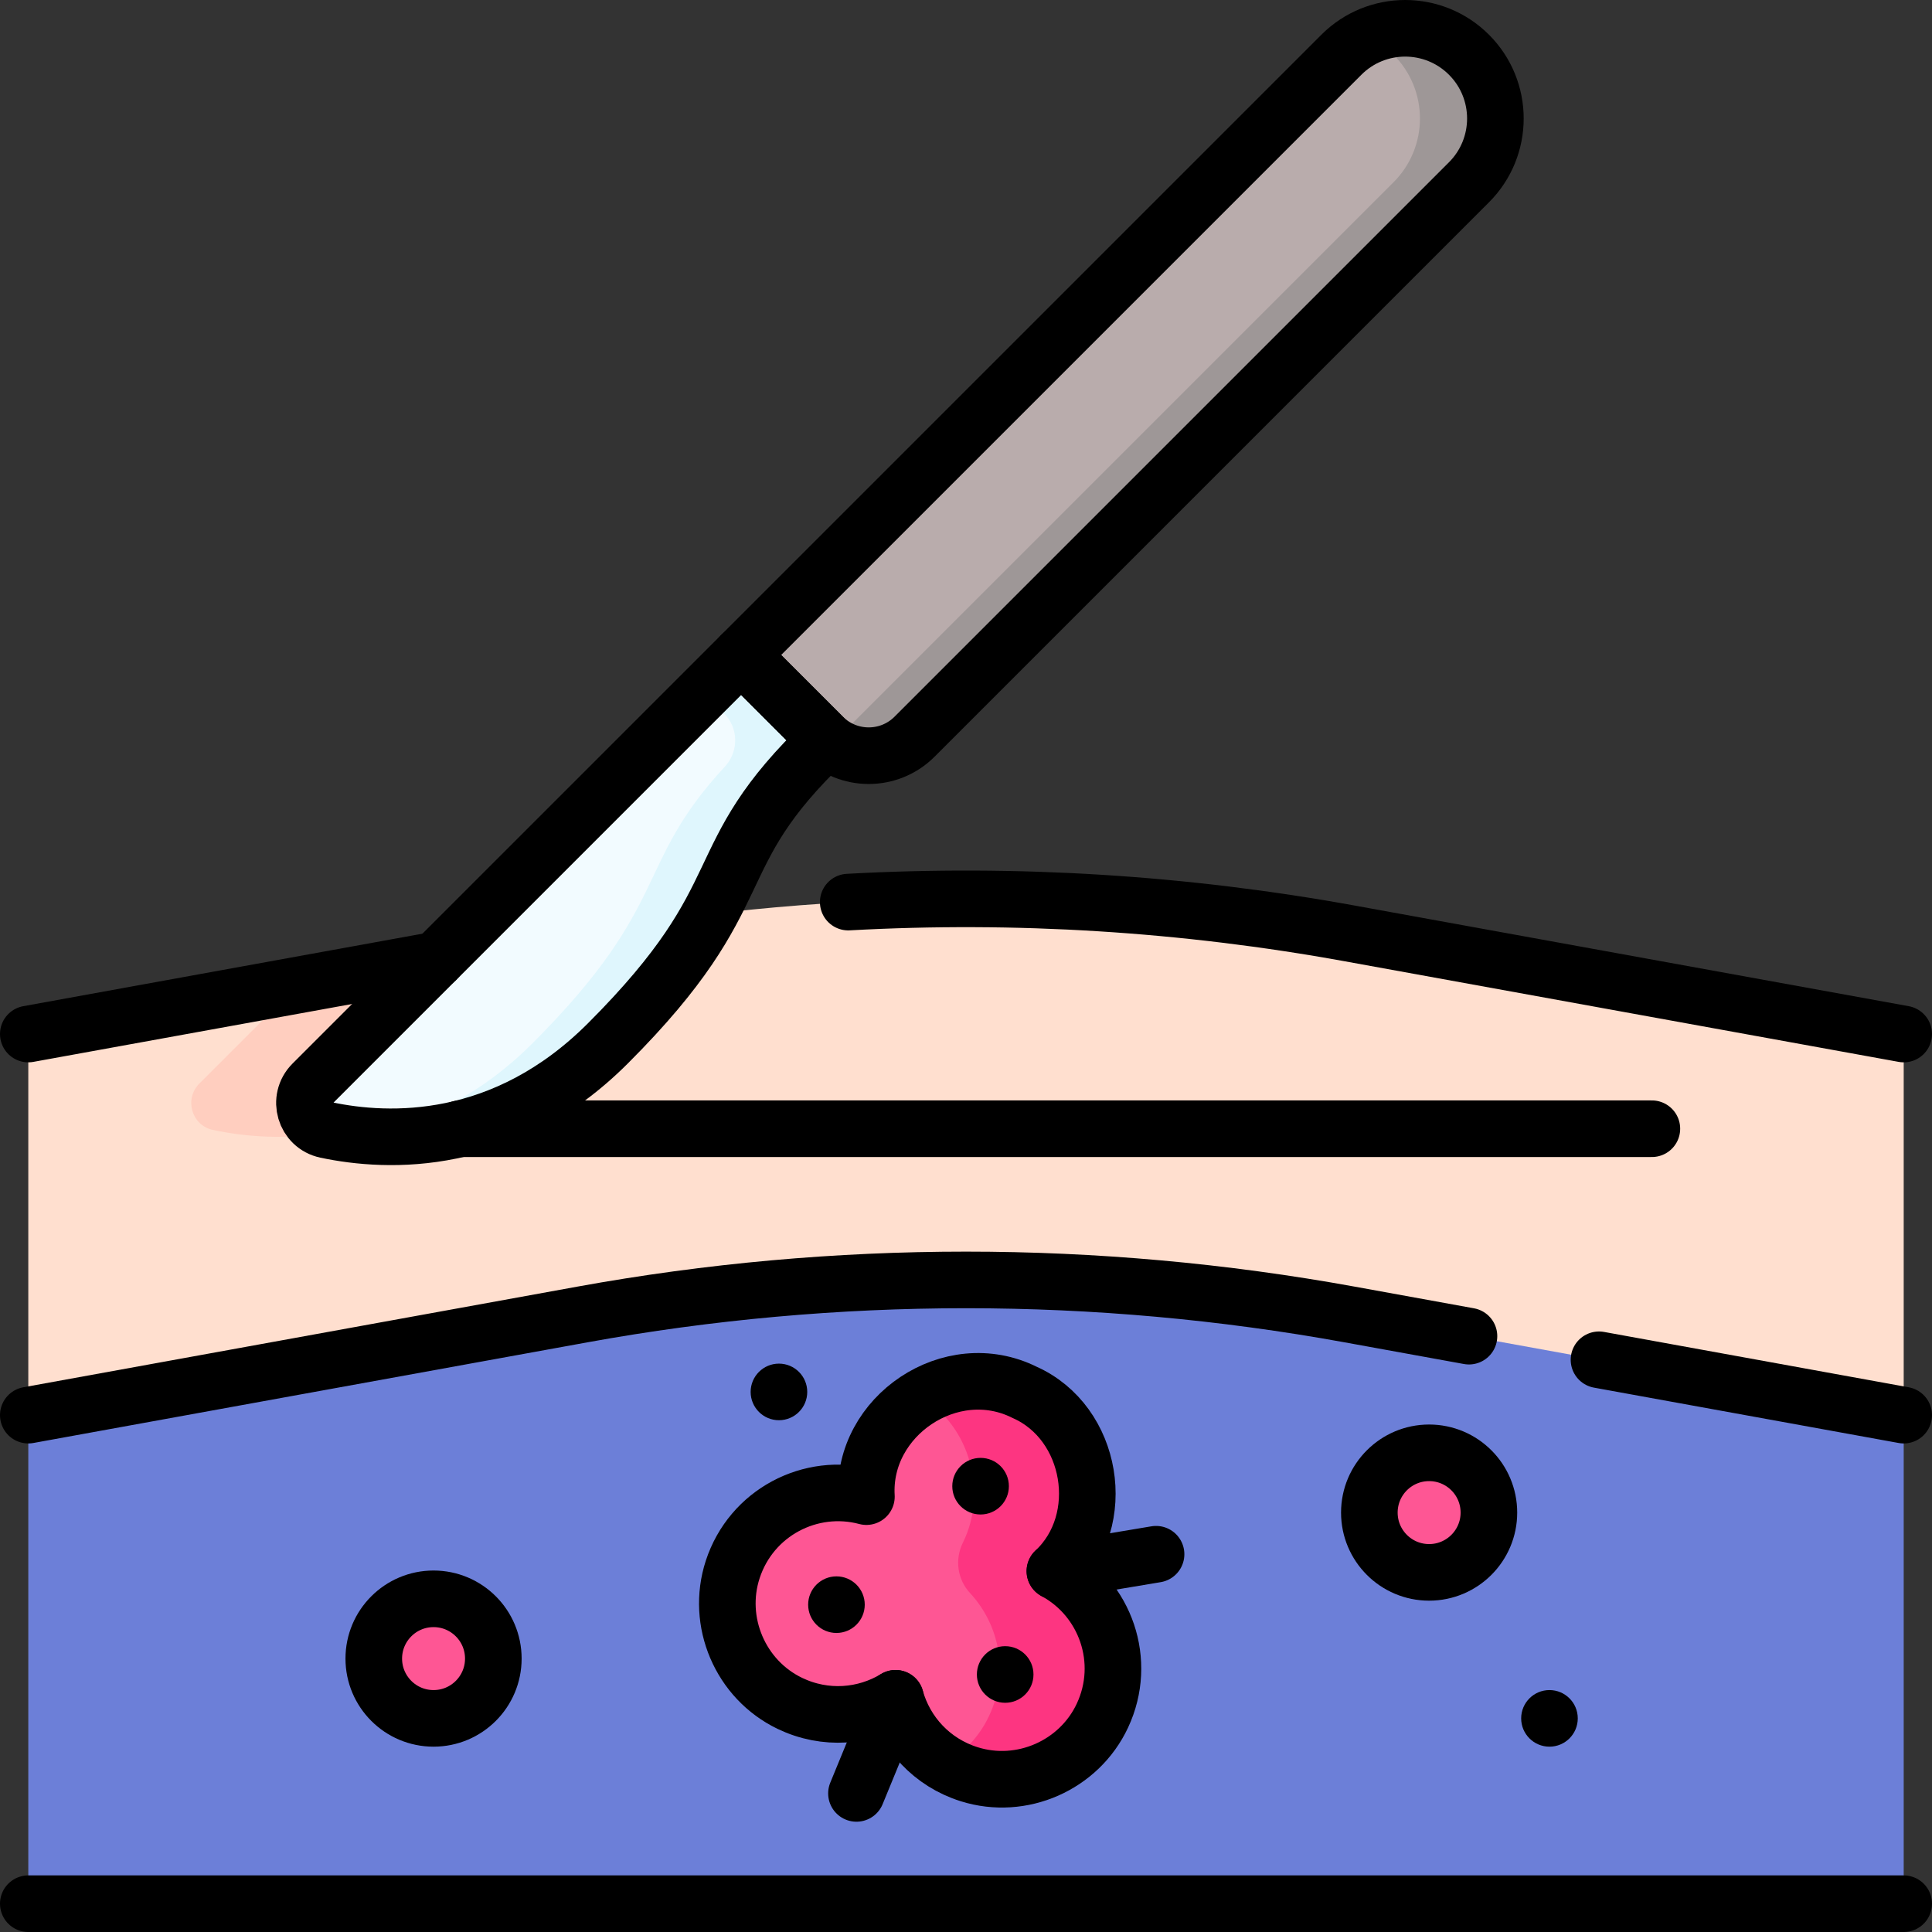 <svg width="512" height="512" viewBox="0 0 512 512" fill="none" xmlns="http://www.w3.org/2000/svg">
<rect x="0" y="0" width="512" height="512" fill="#333333" stroke="none"/>
<g clip-path="url(#clip0_260_2)">
<path d="M504.5 274.03V380.5H7.5V274.03L78.93 261.06L154.29 247.37C154.59 247.31 154.9 247.26 155.2 247.21C222.16 235.15 290.76 235.21 357.71 247.37L504.5 274.03Z" fill="#FFDFCF"/>
<path d="M155.2 247.21C150.35 255.07 143.28 264.32 131.1 276.5C103.46 304.14 72.94 302.95 56.45 299.45C50.79 298.26 48.74 291.25 52.83 287.16L78.93 261.06L154.29 247.37C154.59 247.31 154.9 247.26 155.2 247.21Z" fill="#FFCEBF"/>
<path d="M504.5 504.5H7.5V375.028L154.286 348.359C221.545 336.139 290.456 336.139 357.715 348.359L504.5 375.028V504.5Z" fill="#6C7FD8"/>
<path d="M279.557 416.371C293.916 402.919 289.633 377.034 271.529 368.987C252.021 359.247 228.363 375.263 229.607 396.623C214.842 392.692 199.111 400.82 194.178 415.924C189.654 429.773 196.185 445.095 209.315 451.408C218.736 455.938 229.179 455.008 237.328 450.065C239.898 459.244 246.885 467.062 256.859 470.194C270.751 474.557 285.982 467.848 292.152 454.659C298.878 440.282 292.981 423.616 279.557 416.371Z" fill="#FE5694"/>
<path d="M292.15 454.66C285.98 467.85 270.75 474.56 256.86 470.2C254.6 469.49 252.49 468.54 250.56 467.38C255.49 464.48 259.6 460.12 262.15 454.66C267.441 443.354 264.925 430.638 257.085 422.195C253.693 418.542 252.976 413.252 255.191 408.786C261.705 395.65 257.234 377.946 244.11 370.311C252.12 365.541 262.29 364.381 271.53 368.991C289.63 377.031 293.92 402.921 279.56 416.371C292.98 423.62 298.88 440.28 292.15 454.66Z" fill="#FD3581"/>
<path d="M389.291 48.309L242.366 195.234C235.656 201.944 224.776 201.944 218.066 195.234L196.409 173.577L355.484 14.502C364.82 5.166 379.955 5.166 389.291 14.502C398.627 23.837 398.627 38.973 389.291 48.309Z" fill="#B9ACAC"/>
<path d="M396.3 31.4C396.3 37.52 393.96 43.64 389.29 48.31L242.37 195.23C236.34 201.26 226.93 201.87 220.22 197.05C220.98 196.51 221.69 195.91 222.37 195.23L369.29 48.31C373.96 43.64 376.3 37.52 376.3 31.4C376.3 25.29 373.96 19.17 369.29 14.5C367.23 12.44 364.89 10.84 362.39 9.69C371.22 5.62 382.02 7.23 389.29 14.5C393.96 19.17 396.3 25.29 396.3 31.4Z" fill="#9E9797"/>
<path d="M196.409 173.577L82.826 287.16C78.737 291.249 80.793 298.256 86.45 299.454C102.945 302.948 133.465 304.136 161.096 276.504C201.445 236.155 185.733 227.9 219.015 196.182L196.409 173.577Z" fill="#F2FBFF"/>
<path d="M219.01 196.18C185.73 227.9 201.44 236.16 161.1 276.5C137.07 300.53 110.86 302.77 93.59 300.65C108.22 298.81 125.14 292.46 141.1 276.5C178.309 239.291 167.831 229.375 192.097 203.168C195.821 199.146 195.747 192.917 191.871 189.041L186.41 183.58L196.41 173.58L219.01 196.18Z" fill="#DFF6FD"/>
<path d="M114.896 455.386C123.644 455.386 130.737 448.294 130.737 439.545C130.737 430.796 123.644 423.704 114.896 423.704C106.147 423.704 99.055 430.796 99.055 439.545C99.055 448.294 106.147 455.386 114.896 455.386Z" fill="#FE5694"/>
<path d="M378.733 416.694C387.481 416.694 394.574 409.601 394.574 400.853C394.574 392.104 387.481 385.012 378.733 385.012C369.984 385.012 362.892 392.104 362.892 400.853C362.892 409.601 369.984 416.694 378.733 416.694Z" fill="#FE5694"/>
<path d="M224.79 239.064C269.19 236.623 313.806 239.393 357.71 247.37L504.5 274.03" stroke="black" stroke-width="15" stroke-miterlimit="10" stroke-linecap="round" stroke-linejoin="round"/>
<path d="M115.59 254.4L7.5 274.03" stroke="black" stroke-width="15" stroke-miterlimit="10" stroke-linecap="round" stroke-linejoin="round"/>
<path d="M423.75 360.357L504.5 375.028" stroke="black" stroke-width="15" stroke-miterlimit="10" stroke-linecap="round" stroke-linejoin="round"/>
<path d="M7.5 375.028L154.286 348.359C221.545 336.139 290.456 336.139 357.715 348.359L389.293 354.096" stroke="black" stroke-width="15" stroke-miterlimit="10" stroke-linecap="round" stroke-linejoin="round"/>
<path d="M504.5 504.5H7.5" stroke="black" stroke-width="15" stroke-miterlimit="10" stroke-linecap="round" stroke-linejoin="round"/>
<path d="M279.557 416.371C293.916 402.919 289.633 377.034 271.529 368.987C252.021 359.247 228.363 375.263 229.607 396.623C214.842 392.692 199.111 400.82 194.178 415.924C189.654 429.773 196.185 445.095 209.315 451.408C218.736 455.938 229.179 455.008 237.328 450.065C239.898 459.244 246.885 467.062 256.859 470.194C270.751 474.557 285.982 467.848 292.152 454.659C298.878 440.282 292.981 423.616 279.557 416.371Z" stroke="black" stroke-width="15" stroke-miterlimit="10" stroke-linecap="round" stroke-linejoin="round"/>
<path d="M237.328 450.066L226.97 475.273" stroke="black" stroke-width="15" stroke-miterlimit="10" stroke-linecap="round" stroke-linejoin="round"/>
<circle cx="266.383" cy="443.755" r="7.5" fill="black"/>
<circle cx="221.667" cy="425.253" r="7.5" fill="black"/>
<circle cx="259.865" cy="393.854" r="7.5" fill="black"/>
<circle cx="206.428" cy="368.874" r="7.5" fill="black"/>
<path d="M279.558 416.371L306.368 411.888" stroke="black" stroke-width="15" stroke-miterlimit="10" stroke-linecap="round" stroke-linejoin="round"/>
<path d="M389.291 48.309L242.366 195.234C235.656 201.944 224.776 201.944 218.066 195.234L196.409 173.577L355.484 14.502C364.82 5.166 379.955 5.166 389.291 14.502C398.627 23.837 398.627 38.973 389.291 48.309Z" stroke="black" stroke-width="15" stroke-miterlimit="10" stroke-linecap="round" stroke-linejoin="round"/>
<path d="M196.409 173.577L82.826 287.16C78.737 291.249 80.793 298.256 86.45 299.454C102.945 302.948 133.465 304.136 161.096 276.504C201.445 236.155 185.733 227.9 219.015 196.182L196.409 173.577Z" stroke="black" stroke-width="15" stroke-miterlimit="10" stroke-linecap="round" stroke-linejoin="round"/>
<path d="M121.935 299.124H437.764" stroke="black" stroke-width="15" stroke-miterlimit="10" stroke-linecap="round" stroke-linejoin="round"/>
<path d="M114.896 455.386C123.644 455.386 130.737 448.294 130.737 439.545C130.737 430.796 123.644 423.704 114.896 423.704C106.147 423.704 99.055 430.796 99.055 439.545C99.055 448.294 106.147 455.386 114.896 455.386Z" stroke="black" stroke-width="15" stroke-miterlimit="10" stroke-linecap="round" stroke-linejoin="round"/>
<path d="M378.733 416.694C387.481 416.694 394.574 409.601 394.574 400.853C394.574 392.104 387.481 385.012 378.733 385.012C369.984 385.012 362.892 392.104 362.892 400.853C362.892 409.601 369.984 416.694 378.733 416.694Z" stroke="black" stroke-width="15" stroke-miterlimit="10" stroke-linecap="round" stroke-linejoin="round"/>
<circle cx="410.625" cy="455.386" r="7.5" fill="black"/>
</g>
<defs>
<clipPath id="clip0_260_2">
<rect width="512" height="512" fill="white"/>
</clipPath>
</defs>
</svg>

